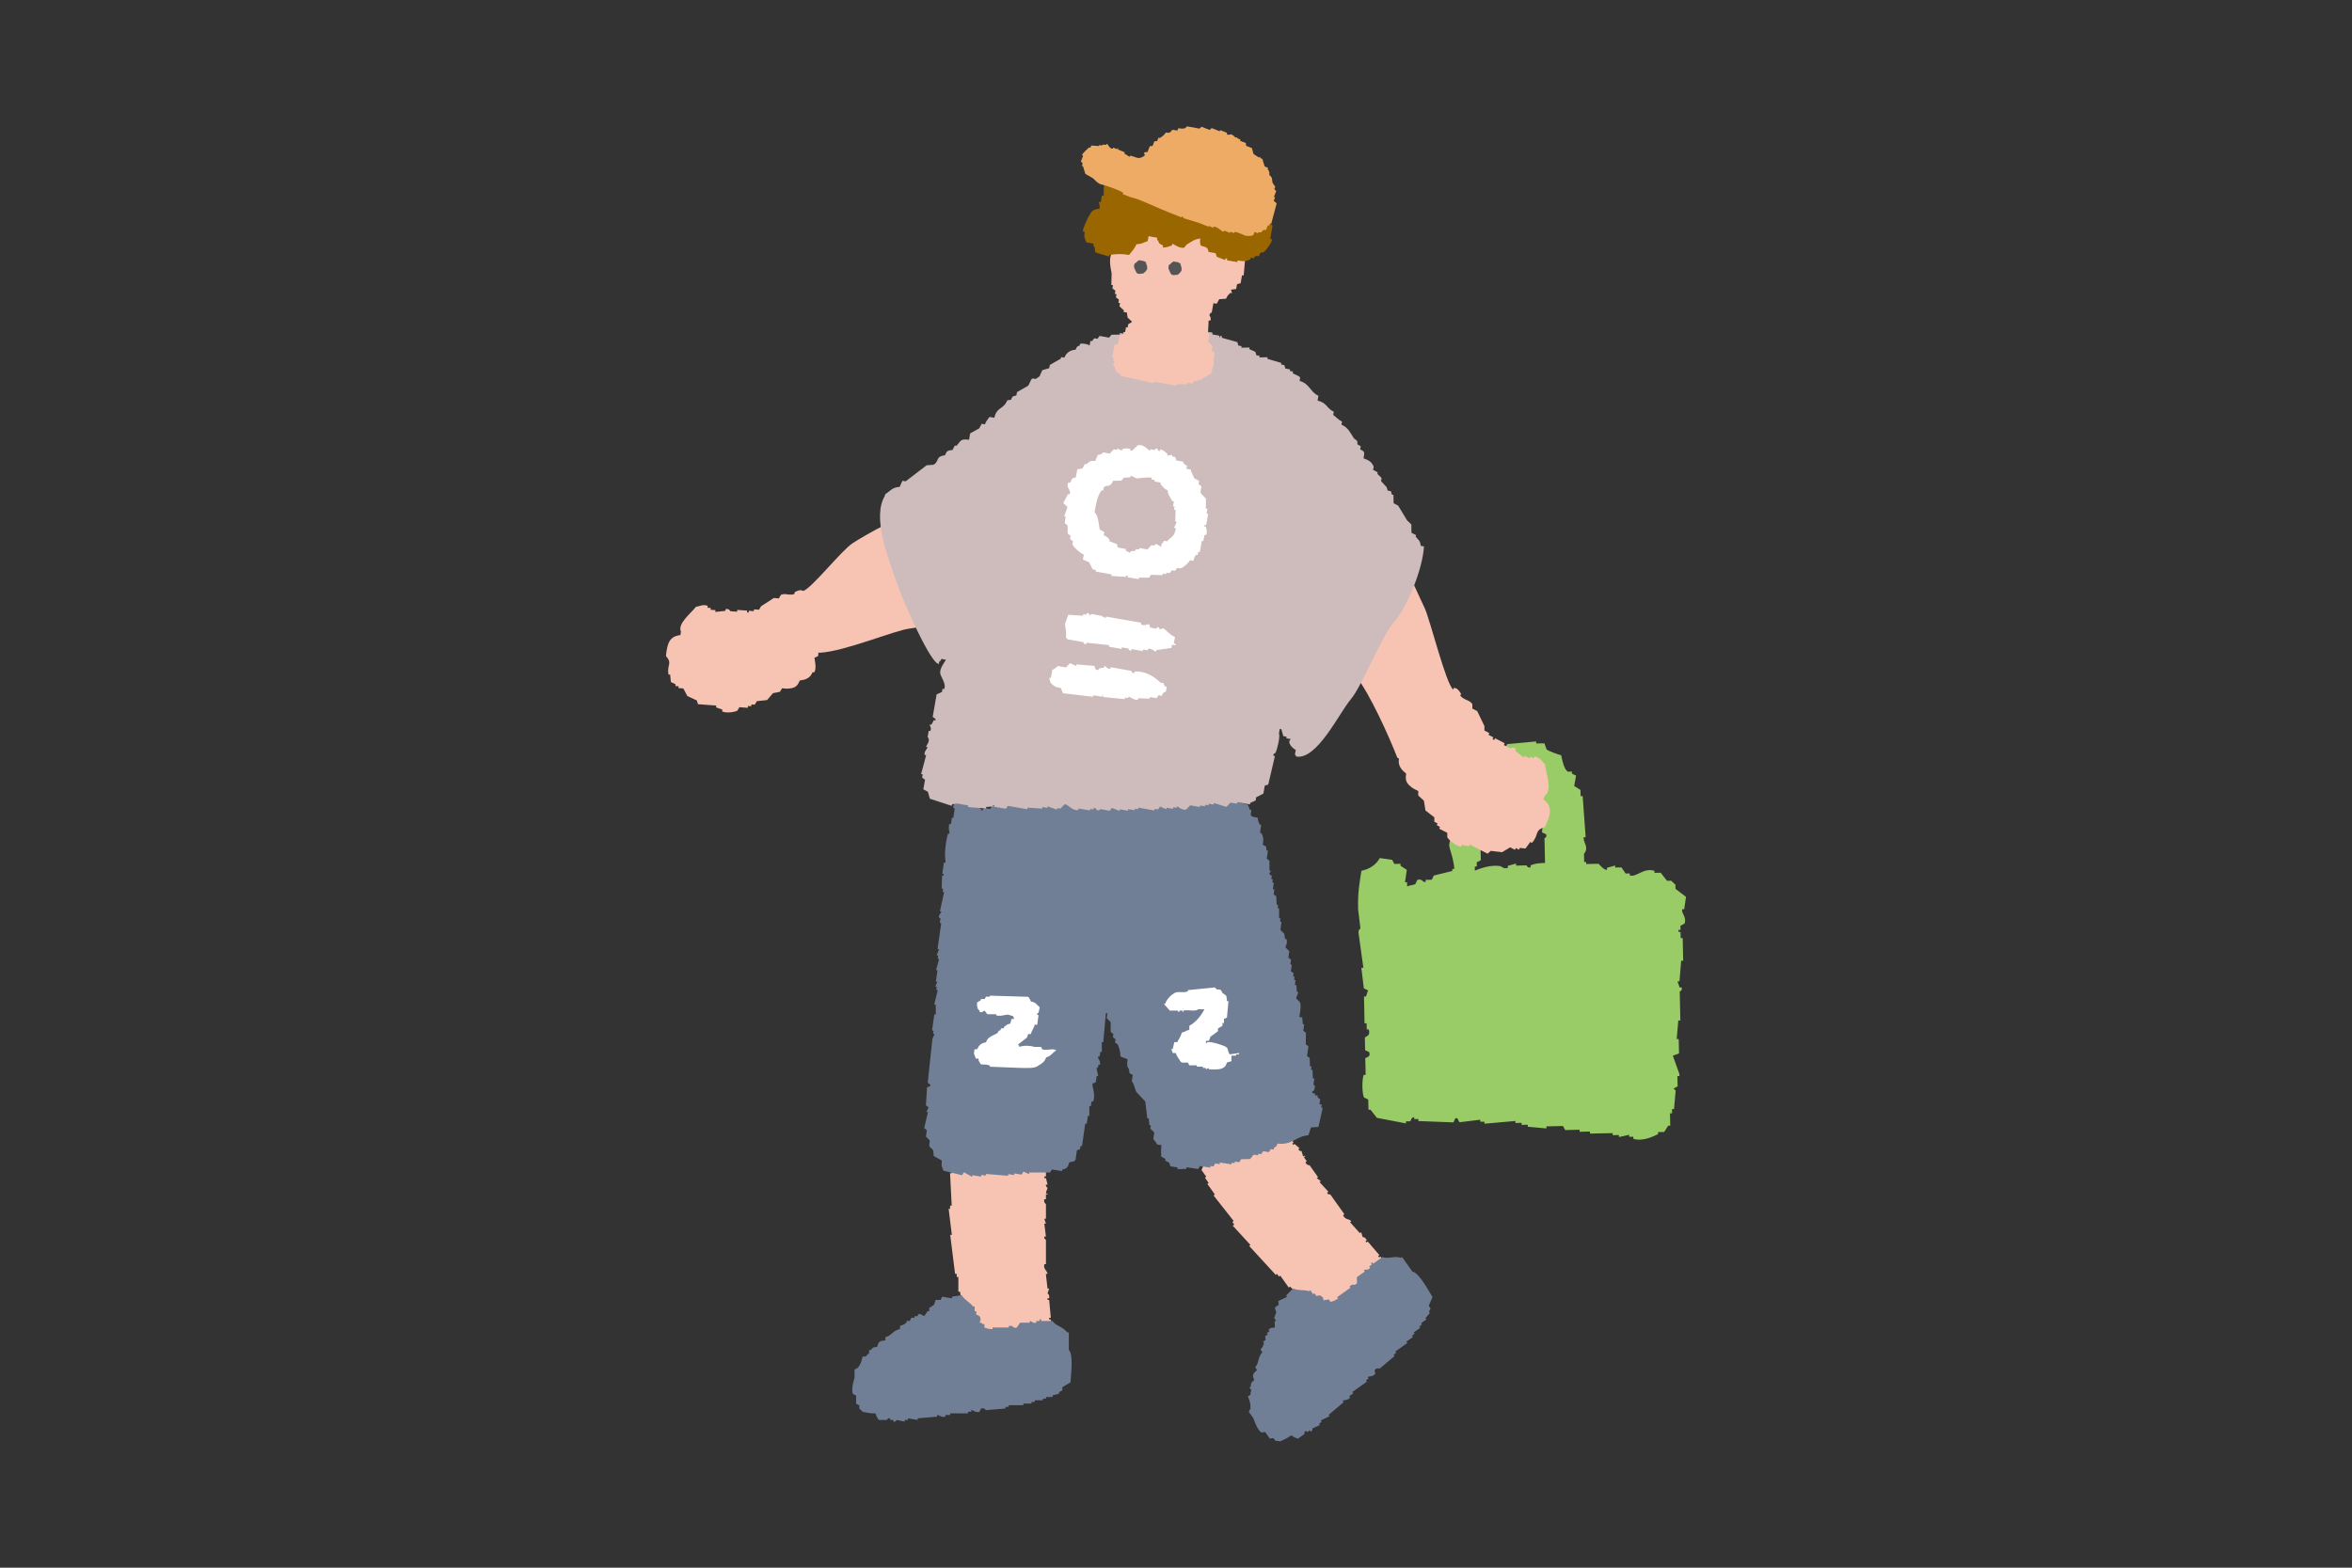 <?xml version="1.0" encoding="UTF-8"?>
<svg id="_レイヤー_1" xmlns="http://www.w3.org/2000/svg" width="300" height="200" version="1.1" viewBox="0 0 300 200">
  <rect x="0" y="0" width="300" height="200" fill="#333333" stroke="none"/>
  <!-- Generator: Adobe Illustrator 29.1.0, SVG Export Plug-In . SVG Version: 2.1.0 Build 142)  -->
  <defs>
    <style>
      .st0 {
        fill: #cebbbb;
      }

      .st0, .st1, .st2, .st3, .st4, .st5, .st6, .st7 {
        fill-rule: evenodd;
      }

      .st1 {
        fill: #f7c4b3;
      }

      .st2 {
        fill: #fff;
      }

      .st3 {
        fill: #9c6;
      }

      .st4 {
        fill: #717f96;
      }

      .st5 {
        fill: #960;
      }

      .st6 {
        fill: #555;
      }

      .st7 {
        fill: #eeab65;
      }
    </style>
  </defs>
  <path class="st3" d="M173.21,115.86c.11.87.21,1.75.32,2.62,0,0-.26.02-.25.53.21,1.49.42,2.97.62,4.46-.09,0-.18,0-.26,0,.11.87.21,1.75.32,2.62.18.08.35.17.53.25-.08.26-.16.53-.25.79-.09,0-.18,0-.26,0,.02,1.14.05,2.28.07,3.42.09,0,.18,0,.26,0,0,.26.01.53.02.79.09,0,.18,0,.26,0,.25.93-.4.79-.5,1.06.01.53.02,1.05.03,1.58.18.08.35.17.53.25.21.72-.44.61-.51.8.02.7.03,1.4.05,2.1-.09,0-.18,0-.26,0-.24.78-.19,2.46.06,2.89.18.08.36.17.53.25,0,.44.02.88.03,1.31.09,0,.18,0,.26,0,.27.34.54.69.81,1.03,1.23.24,2.47.47,3.71.71,0-.09,0-.18,0-.26.18,0,.35,0,.53-.01.15-.08.07-.46.52-.54,0,.09,0,.18,0,.26.18,0,.35,0,.53-.01,0,.09,0,.18,0,.26,1.49.06,2.99.11,4.48.17.08-.18.17-.35.25-.53.39-.11.37.46.54.51.88-.11,1.75-.21,2.63-.32,0,.09,0,.18,0,.26.18,0,.35,0,.53-.01,0,.09,0,.18,0,.26,1.32-.12,2.63-.23,3.95-.35,0,.09,0,.18,0,.26.26,0,.53-.01.79-.02,0,.09,0,.18,0,.26.26,0,.53-.01.79-.02,0,.09,0,.18,0,.26l2.38.21c0-.09,0-.18,0-.26.7-.02,1.41-.03,2.11-.05.09.17.18.35.28.52.61-.01,1.23-.03,1.84-.04,0,.09,0,.18,0,.26.44,0,.88-.02,1.32-.03,0,.09,0,.18,0,.26.97-.02,1.93-.04,2.9-.06,0,.09,0,.18,0,.26.26,0,.53-.01.79-.02,0,.09,0,.18,0,.26.44-.1.87-.19,1.31-.29,0,.09,0,.18,0,.26.18,0,.35,0,.53-.01,0,.09,0,.18,0,.26,1.14.37,2.53-.27,3.15-.59,0-.09,0-.18,0-.26.26,0,.53-.01.79-.02.17-.27.34-.53.51-.8.09,0,.18,0,.26,0-.01-.53-.02-1.05-.03-1.58.09,0,.18,0,.26,0,0-.18,0-.35-.01-.53.09,0,.18,0,.26,0,.07-.79.14-1.58.21-2.37l-.27-.26c.17-.09.35-.18.52-.27,0-.44-.02-.88-.03-1.31.09,0,.18,0,.26,0,0-.09,0-.18,0-.26-.28-.78-.56-1.57-.84-2.35.26-.09.52-.19.79-.28-.01-.61-.03-1.23-.04-1.84-.09,0-.18,0-.26,0,.07-.79.14-1.58.21-2.37.09,0,.18,0,.26,0-.03-1.23-.05-2.45-.08-3.68.01-.06.35-.09.25-.53-.09,0-.18,0-.26,0-.09-.26-.19-.52-.28-.78.09,0,.18,0,.26,0,.07-.88.14-1.76.21-2.63.09,0,.18,0,.26,0-.02-.96-.04-1.93-.06-2.89-.09,0-.18,0-.26,0,0-.26-.01-.53-.02-.79-.09,0-.18,0-.26,0,0-.09,0-.18,0-.26.09,0,.18,0,.26,0,0-.18,0-.35-.01-.53.17-.09.35-.18.52-.27.32-.81-.42-1.27-.3-1.83.09,0,.18,0,.26,0,.08-.53.15-1.06.23-1.58-.45-.34-.89-.68-1.34-1.02,0-.18,0-.35-.01-.53l-.54-.51c-.18,0-.35,0-.53.01-.27-.34-.54-.69-.81-1.03-.26,0-.53.01-.79.02,0-.09,0-.18,0-.26-1.42-.44-2.26.85-3.15.59,0-.09,0-.18,0-.26-.18,0-.35,0-.53.01-.18-.26-.36-.52-.54-.78-.26,0-.53.01-.79.02,0-.09,0-.18,0-.26-.35.1-.7.19-1.05.29,0,.09,0,.18,0,.26-.38.07-1.04-.75-1.07-.77-.53.01-1.05.02-1.58.03,0-.09,0-.18,0-.26-.09,0-.18,0-.26,0,0-.35-.02-.7-.02-1.05.68-.8-.09-1.37-.05-2.1.09,0,.18,0,.26,0-.13-1.75-.25-3.5-.38-5.25-.09,0-.18,0-.26,0,0-.26-.01-.53-.02-.79-.27-.17-.53-.34-.8-.51.08-.44.16-.88.24-1.32-.18-.08-.36-.17-.53-.25,0-.09,0-.18,0-.26-.18,0-.35,0-.53.01-.5-.37-.68-1.37-.84-2.09-.31-.07-1.7-.57-1.86-.75-.09-.26-.19-.52-.28-.78-.35,0-.7.02-1.05.02,0-.09,0-.18,0-.26-1.23.11-2.46.23-3.68.34-.31.56-.55.9-1.29,1.08-.26,0-.53.01-.79.02-.08.26-.16.53-.25.79-.43.27-.87.54-1.3.82-.44.46-.53,1.17-1.02,1.6,0,.26.01.53.02.79-.72.21-.59.09-.77.81-.09,0-.18,0-.26,0-.07.62-.15,1.23-.22,1.85-.26.18-.52.36-.78.54,0,.18,0,.35.01.53-.09,0-.18,0-.26,0,0,.35.02.7.02,1.05-.09,0-.18,0-.26,0-.08.53-.15,1.06-.23,1.58.09,0,.18,0,.26,0,.09.6-.48,1-.22,1.85.22.74.51,1.62.58,2.62-.09,0-.18,0-.26,0,0,.09,0,.18,0,.26-.79.19-1.57.38-2.36.58-.08.18-.17.35-.25.53-.26,0-.53.01-.79.02,0,.09,0,.18,0,.26-.09,0-.18,0-.26,0,0,0-.3-.46-.8-.25-.08.18-.17.35-.25.53-.2.11-.81.18-1.05.29,0-.18,0-.35-.01-.53-.09,0-.18,0-.26,0,.08-.53.15-1.06.23-1.58-.27-.17-.53-.34-.8-.51,0-.09,0-.18,0-.26-.26,0-.53.01-.79.02-.09-.17-.18-.35-.27-.52-.53-.08-1.06-.15-1.59-.23-.45.84-1.27,1.39-2.34,1.63-.24,1.49-.48,2.84-.42,4.74ZM197,106.93c.02,1.05.05,2.1.07,3.16-.85.03-1.23.07-1.84.3,0,.09,0,.18,0,.26-.45.12-.46-.24-.53-.25-.44,0-.88.02-1.32.03,0-.09,0-.18,0-.26-.35.1-.7.19-1.05.29,0,.09,0,.18,0,.26-.61.18-.7-.19-1.06-.24-1.18-.15-2.35.27-3.15.59,0-.18,0-.35-.01-.53.09,0,.18,0,.26,0,0-.18,0-.35-.01-.53.17-.09.35-.18.52-.27,0-.44-.02-.88-.03-1.31.17-.09.35-.18.52-.27,0-.18,0-.35-.01-.53.09,0,.18,0,.26,0,0-.26-.01-.53-.02-.79.17-.09.35-.18.52-.27.19-.49-.17-.82-.29-1.05.09,0,.18,0,.26,0,.29-.31,0-.1.52-.27,0-.44-.02-.88-.03-1.31.18,0,.35,0,.53-.01.21-.93.64-1,.74-2.12.18,0,.35,0,.53-.01,0-.18,0-.35-.01-.53.7-.45.65-1.06,1.55-1.35,0-.09,0-.18,0-.26.35,0,.7-.02,1.05-.02.28.34.55.38.81.77.09,0,.18,0,.26,0,.1.19-.4.54-.24,1.06.09,0,.18,0,.26,0,0,.35.02.7.02,1.05.09,0,.18,0,.26,0l.03,1.31c.18.08.36.17.53.25-.07.7-.14,1.41-.22,2.11.18.08.35.17.53.25.15.44-.24.47-.25.53Z"/>
  <path class="st1" d="M185.34,87.99c.03-.08.07-.16.1-.23.48-.03.81.58.92.76-.03.08-.07.16-.1.23.47.59,1.21.53,1.54,1.08,0,.19,0,.38,0,.57.21.11.41.21.62.32.31.64.61,1.27.92,1.91,0,.19,0,.38,0,.57.21.11.41.21.62.32-.03.08-.07.16-.1.23.21.11.41.21.62.32-.03.08-.07.16-.1.23l.21.11c.03-.08.07-.16.1-.23.41.21.82.42,1.23.64-.03.08-.07.16-.1.23.27.14.55.28.82.42,0,0,.34-.25.72.09-.03.08-.07.16-.1.23.38.29.75.58,1.13.87.03-.08.07-.16.1-.23.21.11.41.21.62.32.03-.08.07-.16.1-.23.14.07.27.14.41.21.03-.08.07-.16.1-.23.68.08.97.68,1.34.98.07.93,1.01,3.36,0,4.01-.07.16-.14.31-.21.47,1.14.9,1.05,1.8.2,3.55-1.38.42-.71.97-1.65,2.02l-.21-.11c-.21.28-.41.55-.62.83-.24-.03-.48-.06-.72-.08-.03.08-.07.16-.1.23-.14-.07-.27-.14-.41-.21-.03.08-.07.16-.1.23-.21-.11-.41-.21-.62-.32-.34.21-.69.41-1.03.62-.48-.06-.96-.11-1.44-.17-.14.12-.27.24-.41.36-.75-.39-1.51-.78-2.26-1.17-.03.08-.07.16-.1.23-.31-.06-.62-.13-.93-.19-.03.08-.07.16-.1.23-.65-.07-1.53-.83-1.75-1.19,0-.19,0-.38,0-.57-.34-.18-.69-.35-1.03-.53.03-.08.07-.16.1-.23-.14-.07-.27-.14-.41-.21.03-.08.07-.16.1-.23-.14-.07-.27-.14-.41-.21,0-.19,0-.38,0-.57-.38-.29-.75-.58-1.13-.87-.07-.42-.14-.84-.2-1.25-.24-.22-.48-.44-.72-.66,0-.19,0-.38,0-.57-.21-.11-.41-.21-.62-.32-.82-.57-1.1-.93-.92-1.91-.64-.5-1.08-1.05-.92-1.91-.07-.04-.14-.07-.21-.11-1.08-2.79-3.5-8.12-5.2-10.3-1.69-2.18-4.36-7.75-5.08-9.2s1.94-7.02,3.87-8.47c1.94-1.45,5.08-3.87,5.33-1.94s3.87,9.2,4.6,10.89,2.68,9.58,3.61,10.34Z"/>
  <path class="st1" d="M102.42,75.62c.01-.08.02-.15.03-.23-.37-.25-.91.07-1.09.16-.01.08-.02.15-.03.23-.65.24-1.2-.16-1.72.11-.09.15-.18.3-.27.45-.21-.02-.42-.03-.63-.05-.54.35-1.09.7-1.63,1.05-.09.15-.18.3-.27.45-.21-.02-.42-.03-.63-.05-.01.08-.02.15-.03.23-.21-.02-.42-.03-.63-.05-.01.08-.02.15-.03.23-.07,0-.14-.01-.21-.02.01-.08.02-.15.03-.23-.42-.03-.85-.06-1.27-.09-.01.08-.02.15-.03.23-.28-.02-.56-.04-.85-.06,0,0-.15-.36-.6-.28-.01.08-.02.15-.03.23-.43.05-.87.09-1.3.14.01-.08.02-.15.03-.23-.21-.02-.42-.03-.63-.05.01-.08.02-.15.03-.23-.14-.01-.28-.02-.42-.03.01-.08.02-.15.03-.23-.57-.26-1.08.07-1.51.12-.5.7-2.39,2.14-1.91,3.14-.02.15-.04.31-.06.46-1.32.16-1.68.9-1.85,2.67.87.99.09,1.1.33,2.36.07,0,.14.01.21.02.03.31.06.63.09.94.2.09.4.18.6.28-.01.08-.02.15-.03.23.14.01.28.02.42.03-.01.08-.02.15-.03.23.21.02.42.03.63.05.17.32.34.65.51.97.4.18.8.37,1.21.56.05.16.1.32.15.48.77.06,1.55.11,2.33.17-.01.08-.02.15-.03.23.27.1.54.2.81.29-.01.08-.02.15-.03.23.54.26,1.59.08,1.93-.09.09-.15.18-.3.27-.45.35.03.7.05,1.06.08.01-.08.02-.15.03-.23.14.01.28.02.42.03.01-.08.02-.15.03-.23.14.01.28.02.42.03.09-.15.18-.3.27-.45.43-.05.87-.09,1.3-.14.25-.29.51-.59.76-.88.29-.06.58-.11.88-.17.09-.15.18-.3.27-.45.21.02.42.03.63.05.91-.05,1.3-.2,1.63-1.05.74-.08,1.34-.3,1.63-1.05.07,0,.14.01.21.02.36-.52.04-1.62.04-1.87.15-.07.3-.13.45-.2.02-.15.04-.31.06-.46.07,0,.14.01.21.02,3.17-.18,9.47-2.84,11.4-3.08,1.94-.24,5.33-.97,5.33-2.66s-3.15-11.86-4.36-12.1c-1.21-.24-6.78,2.91-8.23,3.87s-5.18,5.71-6.3,6.1"/>
  <g>
    <path class="st1" d="M157.41,156.25c-.06.04-.11.08-.17.12.75.82,1.51,1.64,2.26,2.46-.06.04-.11.08-.17.12,1.13,1.23,2.26,2.46,3.39,3.69.06-.04.11-.08.17-.12.08.11.16.23.24.34.06-.04.11-.08.17-.12.36.51.72,1.01,1.08,1.52.06-.04.11-.08.17-.12.3.3.59.6.89.89.15-.02.31-.05.46-.07.71.41.75,1.29,1.54,1.45.33.06.05.07.46-.07.2.28.4.56.6.84.75-.02.19.1.7.27.44.03.88.05,1.32.08.04.06.08.11.12.17.11-.08.23-.16.34-.24.04.06.08.11.12.17.07-.14.15-.27.22-.41.23.09.47.18.7.27.11-.08.23-.16.34-.24.04.06.08.11.12.17.83-.23,1.09-1.32,1.28-1.42.04.06.08.11.12.17.21-.06.42-.13.63-.19.04.06.08.11.12.17.6-.17,1.19-.92,1.4-1.25-.04-.06-.08-.11-.12-.17.39-.28.79-.56,1.18-.84-.05-.31-.09-.61-.14-.92.22-.84.65-.37-.04-1.49.06-.04.11-.08.17-.12-.08-.36-.38-.2-.41-.22-.2-.28-.4-.56-.6-.84-.06.04-.11.08-.17.12-.04-.06-.08-.11-.12-.17.06-.04.11-.08.17-.12-.5-.58-.99-1.16-1.49-1.74-.06.04-.11.08-.17.12-.04-.06-.08-.11-.12-.17.06-.04.11-.08.17-.12-.25-.47-.53-.39-.53-.39-.06-.21-.13-.42-.19-.63-.06.04-.11.08-.17.12-.42-.47-.83-.93-1.25-1.4.06-.04.11-.08.17-.12-.29-.34-.79-.15-1.06-.77.06-.04.11-.08.17-.12-.6-.84-1.2-1.69-1.8-2.53-.05-.04-.25.1-.41-.22.06-.04.11-.08.17-.12-.38-.41-.75-.82-1.13-1.23.06-.04.11-.08.17-.12-.18-.13-.35-.26-.53-.39.06-.04.11-.08.17-.12-.36-.51-.72-1.01-1.08-1.52,0,0-.36.04-.53-.39.06-.04.11-.08.17-.12-.12-.17-.24-.34-.36-.51.06-.04.11-.08.17-.12-.13-.26-.09.17-.29-.05-.06-.21-.13-.42-.19-.63,0,0-.27.06-.41-.22.06-.04.11-.08.17-.12-.22-.19-.43-.37-.65-.56-.06.04-.11.08-.17.12-.04-.06-.08-.11-.12-.17.06-.04.11-.08.17-.12-.2-.28-.4-.56-.6-.84.06-.04.11-.08.17-.12-.22-.19-.43-.37-.65-.56.07-.14.15-.27.22-.41-.2-.28-.4-.56-.6-.84.06-.04.11-.08.17-.12-.04-.06-.08-.11-.12-.17-.06.04-.11.08-.17.12-.04-.06-.08-.11-.12-.17.07-.14.15-.27.22-.41-.2-.28-.4-.56-.6-.84.07-.14.15-.27.22-.41,0-.42-.33-.81-.67-1.3-.82.07-1.24-.56-1.88-1.21-.74.27-1.48.54-2.22.81-.04-.06-.08-.11-.12-.17-1.47.79-2.94,1.58-4.41,2.37.04.06.08.11.12.17-.59.25-1.17.5-1.76.74.04.06.08.11.12.17-.5.89-.26,1.24-.22,2.19-.07.14-.15.27-.22.41.12.17.24.34.36.51-.07.14-.15.27-.22.41.2.28.4.56.6.84-.07.14-.15.27-.22.41.38.41.75.82,1.13,1.23-.09.23-.18.47-.27.7.2.28.4.56.6.84-.06.04-.11.08-.17.12.16.23.32.45.48.68-.06.04-.11.08-.17.12.32.45.64.9.96,1.35-.06.04-.11.08-.17.12.86,1.09,1.71,2.17,2.57,3.26-.06.04-.11.08-.17.12.08.11.16.23.24.34Z"/>
    <path class="st4" d="M178.86,160.35c-.06.04-.11.08-.17.12-.86-.29-1.57.18-2.36-.1-.39.28-.79.56-1.18.84-.04-.06-.08-.11-.12-.17-.06.04-.11.08-.17.12.04.06.08.11.12.17-.11.08-.23.16-.34.24.04.06.08.11.12.17-.31.4-.6.13-.8.31.04.06.08.11.12.17-.34.24-.68.48-1.01.72,0,.25.02.5.02.75-.22.34-.63.19-.63.19-.06.04-.11.08-.17.12-.06.04-.11.08-.17.12.04.06.08.11.12.17-.56.4-1.13.8-1.69,1.2.04.06.08.11.12.17-.46.3-.62.34-.96.43-.08-.11-.16-.23-.24-.34-.41.14-.13.13-.46.07-.06.04-.11.08-.17.12-.03-.28-.09-.5-.48-.68-.15.02-.31.05-.46.07l-.24-.34-.17.12c-.12-.17-.24-.34-.36-.51-.06.04-.11.08-.17.12-.69-.21-1.36-.04-2.02-.34-.3.3-.6.59-.89.89.04.06.08.11.12.17-.38.18-.76.37-1.13.55.02.15.05.31.07.46-.17.12-.34.24-.51.36.06.21.13.42.19.63-.09.23-.18.47-.27.7.08.11.16.23.24.34-.06.04-.11.08-.17.12,0,.25.01.5.02.75-.23.11-.52-.08-.8.31.04.06.08.11.12.17-.11.08-.23.16-.34.24.04.06.08.11.12.17-.11.08-.23.16-.34.24.02.15.05.31.07.46-.11.08-.23.16-.34.24.04.06.08.11.12.17-.11.38-.13.45-.44.82.08.11.16.23.24.34-.68.77-.34,1.23-.92,1.93.08.11.16.23.24.34-.57.5-.63.64-.36,1.28-.5.44-.38.35-.44.82-.06.04-.11.08-.17.12.08.11.16.23.24.34,0,.18-.15.26-.1.58-.11.08-.23.16-.34.24.25.57.38,1.03.33,1.54-.07.14-.15.27-.22.41l.6.84c.1.29.48,1.47,1.03,1.81.15-.02.31-.05.46-.07.2.28.4.56.6.84.15-.02.31-.05.46-.07.08.11.16.23.24.34.13.05.33-.02.58.1.5-.23.87-.36,1.47-.79.4.34.44.24.82.44.28-.2.56-.4.84-.6.04-.04-.12-.27.22-.41.04.06.08.11.12.17.11-.08.23-.16.34-.24.04.06.08.11.12.17.31-.13.2-.39.22-.41.32-.14.64-.29.96-.43-.04-.06-.08-.11-.12-.17.11-.08.23-.16.34-.24-.04-.06-.08-.11-.12-.17.38-.18.76-.37,1.13-.55-.04-.06-.08-.11-.12-.17.64-.54,1.27-1.07,1.91-1.61-.04-.06-.08-.11-.12-.17.18-.16.64-.02.96-.43-.04-.06-.08-.11-.12-.17.17-.12.34-.24.51-.36l-.12-.17c.62-.44,1.24-.88,1.86-1.32-.04-.06-.08-.11-.12-.17.11-.08.23-.16.34-.24-.04-.06-.08-.11-.12-.17.15-.16.69,0,.96-.43-.02-.15-.05-.31-.07-.46.24-.35.63-.19.63-.19.64-.54,1.27-1.07,1.91-1.61-.04-.06-.08-.11-.12-.17.11-.08.23-.16.34-.24-.04-.06-.08-.11-.12-.17.51-.36,1.01-.72,1.52-1.08-.04-.06-.08-.11-.12-.17.28-.2.56-.4.84-.6-.04-.06-.08-.11-.12-.17.11-.08.23-.16.34-.24-.04-.06-.08-.11-.12-.17.28-.2.56-.4.84-.6-.04-.06-.08-.11-.12-.17.11-.08.23-.16.34-.24-.04-.06-.08-.11-.12-.17.23-.16.45-.32.68-.48-.04-.06-.08-.11-.12-.17.19-.22.37-.43.56-.65-.04-.06-.08-.11-.12-.17.07-.14.15-.27.22-.41-.08-.11-.16-.23-.24-.34.16-.37.32-.74.48-1.11-.49-.77-1.68-3.08-2.57-3.26-.44-.62-.88-1.24-1.32-1.86Z"/>
    <path class="st1" d="M121.21,154.22h-.21c.14,1.11.28,2.21.41,3.32h-.21c.21,1.66.41,3.32.62,4.97h.21v.41h.21v1.87h.21c.07.41.14.83.21,1.24.14.07.28.14.41.21.34.75-.14,1.48.41,2.07.24.24,0,.08.41.21v1.04c.62.41.09.19.41.62.35.28.69.55,1.04.83v.21h.41v.21c.14-.07.28-.14.41-.21.14.21.28.41.41.62h.41v.21c.81.29,1.65-.45,1.87-.41v.21c.21.07.41.14.62.21v.21c.59.21,1.51-.06,1.87-.21v-.21h1.45c.14-.28.28-.55.41-.83.66-.56.74.07.83-1.24h.21c.14-.34-.2-.38-.21-.41v-1.04h-.21v-.21h.21c-.07-.76-.14-1.52-.21-2.28h-.21v-.21h.21c.07-.53-.21-.62-.21-.62.07-.21.14-.41.21-.62h-.21c-.07-.62-.14-1.24-.21-1.87h.21c-.04-.45-.56-.58-.41-1.24h.21v-3.11c-.01-.06-.26-.06-.21-.41h.21c-.07-.55-.14-1.11-.21-1.66h.21c-.07-.21-.14-.41-.21-.62h.21v-1.87s-.32-.17-.21-.62h.21v-.62h.21c.04-.29-.17.08-.21-.21.07-.21.14-.41.21-.62,0,0-.25-.11-.21-.41h.21c-.07-.28-.14-.55-.21-.83h-.21v-.21h.21v-1.04h.21c-.07-.28-.14-.55-.21-.83.14-.07.28-.14.41-.21v-1.04h.21v-.21h-.21v-.21c.14-.07.28-.14.41-.21v-1.04c.14-.07.28-.14.41-.21.25-.34.2-.85.21-1.45-.71-.42-.68-1.17-.83-2.07-.76-.21-1.52-.41-2.28-.62v-.21c-1.66-.21-3.32-.41-4.97-.62v.21c-.62-.14-1.24-.28-1.87-.41v.21c-.93.44-.93.86-1.45,1.66-.14.07-.28.14-.41.21v.62c-.14.07-.28.14-.41.21v1.04c-.14.07-.28.14-.41.21.07.55.14,1.11.21,1.66-.21.14-.41.28-.62.41v1.04h-.21v.83h-.21v1.66h-.21c.07,1.38.14,2.76.21,4.14h-.21v.41Z"/>
    <path class="st4" d="M168.49,140.9c-.06,0-.12-.02-.19-.03.03-.21.06-.41.09-.62-.11-.09-.23-.18-.34-.26,0-.07.02-.14.03-.21-.12-.02-.25-.04-.37-.06,0-.07.02-.14.03-.21-.12-.02-.25-.04-.37-.06,0-.07.02-.14.03-.21.24-.03.35-.44.3-.79-.06,0-.12-.02-.18-.03.04-.27.08-.55.12-.82-.06,0-.12-.02-.19-.03-.01-.35-.03-.7-.04-1.06-.06,0-.12-.02-.19-.03.02-.14.04-.27.06-.41-.06,0-.12-.02-.19-.03-.01-.35-.03-.7-.04-1.06-.11-.09-.23-.18-.34-.26.06-.41.12-.82.18-1.23-.11-.09-.23-.18-.34-.26,0-.49.01-.98.02-1.47-.11-.09-.23-.18-.34-.26.04-.27.08-.55.12-.82-.06,0-.12-.02-.18-.03-.02-.28-.05-.57-.07-.85-.12-.02-.25-.04-.37-.06.1-.7.26-1.4.08-1.88l-.5-.5c.1-.26.2-.53.3-.79-.06,0-.12-.02-.19-.03-.02-.28-.05-.57-.07-.85-.06,0-.12-.02-.19-.03.03-.21.06-.41.09-.62-.06,0-.12-.02-.19-.03.02-.14.04-.27.06-.41-.06,0-.12-.02-.19-.03.02-.14.04-.27.06-.41-.11-.09-.23-.18-.34-.26.04-.27.08-.55.12-.82-.06,0-.12-.02-.19-.03l.09-.62c-.11-.09-.23-.18-.34-.26.04-.27.08-.55.12-.82l-.5-.5s.3-.6.15-1.03c-.06,0-.12-.02-.19-.03-.03-.22-.06-.43-.1-.65l-.5-.5c.05-.34.1-.69.15-1.03-.06,0-.12-.02-.19-.03.02-.14.04-.27.06-.41-.06,0-.12-.02-.18-.03,0-.42,0-.84-.01-1.26-.06,0-.12-.02-.18-.03.02-.14.04-.27.06-.41-.06,0-.12-.02-.19-.03-.01-.35-.03-.7-.04-1.06-.11-.09-.23-.18-.34-.26.03-.21.06-.41.09-.62-.06,0-.12-.02-.19-.03.04-.27.08-.55.12-.82-.06,0-.12-.02-.19-.03.02-.14.04-.27.06-.41-.06,0-.12-.02-.19-.03.02-.14.04-.27.06-.41-.11-.09-.23-.18-.34-.26.08-.13.16-.25.24-.38-.06,0-.12-.02-.19-.03,0-.42,0-.84-.01-1.26-.11-.09-.23-.18-.34-.26l.15-1.03c-.06,0-.12-.02-.18-.03-.06-.58.02-.47-.47-.7.1-.94.08-.9-.17-1.5-.06,0-.12-.02-.19-.03.05-.34.1-.69.15-1.03-.06,0-.12-.02-.19-.03-.16-.37-.21-.39-.25-.88-.39-.08-.76-.07-.9-.35.03-.21.06-.41.09-.62-.06,0-.12-.02-.18-.03-.09-.22-.19-.45-.28-.67-.79-.19-1.59-.39-2.38-.58-.08.13-.16.25-.24.38-.18-.1-.35-.2-.53-.29,0-.07.02-.14.03-.21-.28-.13-1.51.12-1.72.15-.48-.15-.97-.29-1.45-.44,0,.07-.02.14-.03.21-.68-.11-1.36-.21-2.04-.32,0,.07-.02.14-.03.21-.45.05-.47-.31-.71-.32,0,.07-.02.14-.03.21-.25-.04-.49-.08-.74-.12,0,.07-.02.14-.03.21-.06,0-.12-.02-.18-.03,0-.07.02-.14.03-.21-.25-.04-.49-.08-.74-.12,0,.07-.02.14-.03.21-.36-.13-.72-.25-1.08-.38,0,.07-.02.14-.03.21-.81-.06-1.62-.12-2.44-.17,0,.07-.02.14-.03.21-.4.02-1.46-.71-2.19-.55,0,.07-.02.14-.03.21-.12-.02-.25-.04-.37-.06,0,.07-.02.14-.03.21-.32.03-.3-.25-.34-.26-.63-.03-1.25-.06-1.88-.09-.08.13-.16.25-.24.38-.36-.13-.72-.25-1.08-.38,0,.07-.02.14-.03.21-.19-.03-.37-.06-.56-.09-.08.13-.16.25-.24.38-.11-.09-.23-.18-.34-.26-.32.02-.64.04-.96.06,0,.07-.02.14-.03.21-.31-.05-.62-.1-.93-.15-.08.13-.16.25-.24.38-.21.04-.29-.46-.71-.32-.15.19-.31.37-.46.56-.3-.12-.6-.23-.9-.35l-.03.21c-.19-.03-.37-.06-.56-.09,0,.07-.02.14-.03.21-.25-.04-.49-.08-.74-.12,0,.07-.02.14-.03.21-.19-.03-.37-.06-.56-.09,0,.07-.02.14-.03.21-.19-.03-.37-.06-.56-.09-.08.13-.16.25-.24.38-.44,0-.88,0-1.33,0,0,.07-.02.14-.03.21-.19-.03-.37-.06-.56-.09,0,.07-.02.14-.03.21-.19-.03-.37-.06-.56-.09,0,.07-.02.14-.03.21-.12-.02-.25-.04-.37-.06,0,.07-.02.14-.03.21-.31-.05-.62-.1-.93-.15-.08.13-.16.25-.24.38-.25-.04-.49-.08-.74-.12-.02,0-.24.28-.43.35l.03-.21c-1.16-.58-.2-.9-.51-1.76-.07-.19-.48-.27-.65-.73-.59.06-.43.26-.61.32-.25-.04-.49-.08-.74-.12,0,.07-.02.14-.03.21-.61.32-.42.56-.76,1.35,0,0-.3.03-.27.59.06,0,.12.02.18.03-.06.41-.12.82-.18,1.23-.06,0-.12-.02-.18-.03-.04.27-.08.55-.12.82-.06,0-.12-.02-.19-.03-.2.47.04,1.15.01,1.26-.06,0-.12-.02-.19-.03-.3.93-.51,2.87-.31,3.52,0,.07-.02.14-.03.21-.06,0-.12-.02-.19-.03-.07.48-.14.96-.2,1.44.06,0,.12.02.19.03,0,.07-.02.14-.03.21-.06,0-.12-.02-.19-.03-.02.56-.03,1.12-.05,1.67.06,0,.12.02.18.03-.02.14-.04.27-.06.41.06,0,.12.02.19.03-.18.81-.36,1.62-.54,2.44.06,0,.12.02.19.03-.04.28-.36.29-.3.79.06,0,.12.02.19.03-.03.21-.06.41-.09.62.06,0,.12.02.18.03-.16,1.1-.31,2.19-.47,3.29.06,0,.12.02.19.03-.1.26-.2.53-.3.79.06,0,.12.02.19.03-.02.14-.04.27-.06.41.06,0,.12.02.18.03-.13.47-.26.94-.39,1.41.06,0,.12.02.18.03l-.2,1.44c.06,0,.12.02.19.03-.09.2-.18.39-.27.59.06,0,.12.02.19.03-.02.14-.04.27-.06.41.06,0,.12.02.19.03-.15.61-.3,1.21-.45,1.82.06,0,.12.02.19.03,0,.42,0,.84.01,1.26-.06,0-.12-.02-.19-.03-.1.69-.19,1.37-.29,2.06.06,0,.12.02.19.03-.02.14-.04.27-.06.41.06,0,.12.02.19.03-.09.2-.18.39-.27.59-.2,1.86-.4,3.72-.6,5.58.03.15.41.16.31.47-.13.05-.27.1-.4.15-.05.76-.09,1.53-.14,2.29.11.09.23.18.34.26-.09.2-.18.39-.27.59.06,0,.12.02.19.03-.16.68-.32,1.35-.48,2.03.11.09.23.18.34.26-.04.27-.08.55-.12.82.17.17.33.33.5.5-.03.21-.06.41-.09.62.23.63.6.17.57,1.35.35.2.7.39,1.05.59-.08.89.02.71.2,1.29.79.19,1.59.39,2.38.58.08-.13.16-.25.24-.38.35.2.7.39,1.05.59,0-.07.02-.14.03-.21l1.11.17c0-.07.02-.14.03-.21.19.03.37.06.56.09,0-.07.02-.14.03-.21.94.08,1.87.15,2.81.23,0-.07.02-.14.03-.21.25.04.49.08.74.12,0-.07.02-.14.03-.21.31.05.62.1.93.15.08-.13.16-.25.24-.38.24.11.47.21.71.32,0-.07.02-.14.03-.21.88,0,1.77,0,2.65,0,.08-.13.16-.25.24-.38.43.07.86.14,1.3.2,0-.07.02-.14.03-.21.58-.08.69-.28.89-.91.19-.04.39-.08.58-.12l.21-.18c.06-.41.12-.82.18-1.23.13-.05.27-.1.4-.15.02-.14.04-.27.06-.41.06,0,.12.02.19.03.14-.96.27-1.92.41-2.88.06,0,.12.02.19.03.05-.34.1-.68.15-1.03.06,0,.12.02.19.03,0-.42,0-.84-.01-1.26.06,0,.12.02.19.03.03-.21.06-.41.09-.62.06,0,.12.02.19.03.41-.93-.19-1.97-.05-2.32.13-.05.27-.1.4-.15.04-.27.08-.55.12-.82.06,0,.12.02.19.03-.07-.36-.15-.72-.22-1.09.06,0,.12.02.19.03.02-.14.04-.27.06-.41.06,0,.12.02.19.03.16-.5-.3-.7-.22-1.09.06,0,.12.02.19.03.03-.21.06-.41.09-.62.06,0,.12.02.19.03,0-.42,0-.84-.01-1.26.06,0,.12.02.19.03.11-1.24.23-2.49.34-3.73.06,0,.12.02.19.03-.03.21-.06.41-.09.62.17.17.33.33.5.5,0,.42,0,.84.01,1.26.11.09.23.18.34.26-.02.14-.04.27-.06.41.11.09.23.18.34.26-.02.14-.04.27-.06.41.11.09.23.18.34.26.2.48.33.94.35,1.53.3.12.6.23.9.35-.08.68-.09.93.19,1.29.06.58-.02.47.47.7-.04.27-.08.55-.12.82.34.41.33.84.57,1.35.38.41.77.82,1.15,1.23.09.71.18,1.43.26,2.14.06,0,.12.02.19.03.02.28.05.57.07.85.06,0,.12.02.19.03-.02.14-.04.27-.06.41.17.17.33.33.5.5-.04.27-.08.55-.12.82.02.08.37.41.47.7.19.03.37.06.56.09-.08.69-.03.95-.02,1.47.18.1.35.2.53.29,0,.07-.02.14-.03.21.18.1.35.2.53.29.04.15.08.29.13.44.31.05.62.1.93.15,0,.07-.02.14-.03.21.38-.01.76-.02,1.14-.03,0-.07.02-.14.03-.21.49.08.99.16,1.48.23.08-.13.16-.25.24-.38.43.07.86.14,1.3.2,0-.07.02-.14.03-.21.12.02.25.04.37.06.08-.13.16-.25.24-.38.19.03.37.06.56.09,0-.07.02-.14.03-.21.49.08.99.16,1.48.23,0-.07.02-.14.03-.21.12.02.25.04.37.06,0-.07.02-.14.03-.21.19.03.37.06.56.09.08-.13.16-.25.24-.38.38-.01.76-.02,1.14-.03.15-.19.31-.37.46-.56.19.03.37.06.56.09,0-.07.02-.14.03-.21.12.02.25.04.37.06.08-.13.16-.25.24-.38.25.04.49.08.74.12.08-.13.16-.25.24-.38.12.02.25.04.37.06,0-.07.02-.14.03-.21.32-.24.26-.07.46-.56,1.89.24,2.36-.95,3.94-1.06.11-.33.22-.67.33-1,.32-.02.64-.04.95-.06.18-.81.36-1.62.54-2.44-.06,0-.12-.02-.19-.03.02-.14.04-.27.06-.41Z"/>
    <path class="st0" d="M119.73,84.63c.19-.39,0-.18.28-.37.01-.07.02-.14.04-.2.2.04.41.07.61.11-.22.36-.83,1.14-.73,1.76.06.4.82,1.36.49,1.98-.07-.01-.14-.02-.2-.04-.02.14-.05.27-.07.41-.23.1-.46.2-.68.3-.17.95-.34,1.91-.5,2.86.02.13.48.19.34.48-.07-.01-.14-.02-.2-.04-.1.19-.21.38-.31.58-.07-.01-.14-.02-.2-.04-.02.29.27.4.06.85-.07-.01-.14-.02-.2-.04-.05.27-.1.54-.14.82,0,0,.25.13.1.65-.1.19-.21.38-.31.58.07.01.14.02.2.04-.05.27-.42.45-.38.98.07.01.14.02.2.04-.21.8-.42,1.61-.64,2.41.07.01.14.02.2.04-.02.14-.05.27-.07.41.12.09.25.18.37.28-.07.41-.14.82-.22,1.22.19.1.38.21.58.31.09.3.18.59.26.89.93.3,1.86.61,2.79.91.01-.07.02-.14.04-.2.22-.03.43-.06.65-.1.48.08.95.17,1.43.25-.01.07-.02.14-.04.2.76.06,1.52.13,2.28.19.01-.07.02-.14.04-.2.28-.02.57-.04.85-.06.01-.07.02-.14.04-.2.29.04-.11.16.17.24.48.08.95.17,1.43.25.09-.12.18-.25.28-.37.82.14,1.63.29,2.45.43.01-.07.02-.14.04-.2.62.04,1.25.08,1.87.12.01-.07.02-.14.04-.2.2.04.41.07.61.11.01-.07.02-.14.04-.2.4.14.79.28,1.19.42.01-.07.02-.14.04-.2.14.02.27.05.41.07.17-.18.34-.36.52-.54.49-.07.84.81,1.77.73.01-.07.02-.14.04-.2.48.08.95.17,1.43.25.01-.07.02-.14.04-.2.14.02.27.05.41.07.01-.07.02-.14.04-.2.31-.03.37.28.37.28.45.12.44-.13.44-.13.41.07.82.14,1.22.22.09-.12.18-.25.28-.37.33.13.66.26.98.38l.04-.2c.34.06.68.12,1.02.18.01-.07.02-.14.04-.2.27.05.54.1.82.14l.04-.2c.14.02.27.05.41.07.01-.07.02-.14.04-.2.68.12,1.36.24,2.04.36.01-.07.02-.14.04-.2.14.02.27.05.41.07.09-.12.18-.25.28-.37.26.12.52.23.78.35l.04-.2c.27.05.54.1.82.14.01-.07.02-.14.04-.2.14.02.27.05.41.07.01-.07.02-.14.04-.2.22.07.67.56,1.19.42.17-.18.34-.36.52-.54.41.07.82.14,1.22.22.01-.07.02-.14.04-.2.2.04.41.07.61.11.01-.07.02-.14.04-.2.14.02.27.05.41.07.01-.07.02-.14.04-.2.2.04.41.07.61.11.01-.07.02-.14.04-.2.53.16,1.06.33,1.6.49.17-.18.34-.36.52-.54.27.05.54.1.82.14.01-.07.02-.14.04-.2.54.1,1.09.19,1.63.29.01-.07.02-.14.04-.2.23-.1.46-.2.68-.3.02-.14.05-.27.07-.41.31-.16.62-.31.92-.47.06-.34.12-.68.18-1.02.15-.04.3-.09.44-.13.28-1.21.57-2.43.85-3.64-.07-.01-.14-.02-.2-.04,0-.36.25-.31.28-.37.27-.61.61-2.17.43-2.45.04-.2.07-.41.11-.61.07.01.14.02.2.04.09.3.18.59.26.89.14.02.27.05.41.07-.01.07-.02.14-.04.2.2.04.41.07.61.11-.59.32.11,1.15.6,1.37-.04.2-.07.41-.11.61.2.21.04-.02.17.24,2.65.47,5.5-5.59,6.95-7.29,1.45-1.69,3.87-7.99,5.57-9.93,1.69-1.94,3.63-6.78,3.77-9.59-.14-.02-.27-.05-.41-.07-.06-.67-.29-.73-.64-1.16.01-.07.02-.14.04-.2-.19-.1-.38-.21-.58-.31,0-.35-.02-.7-.02-1.06-.18-.17-.36-.34-.54-.52-.38-.63-.76-1.26-1.14-1.88-.19-.1-.38-.21-.58-.31,0-.35-.02-.7-.02-1.06-.07-.01-.14-.02-.2-.04-.04-.15-.09-.3-.13-.44-.14-.02-.27-.05-.41-.07-.04-.15-.09-.3-.13-.44-.24-.25-.47-.5-.71-.76.02-.14.05-.27.07-.41-.18-.17-.36-.34-.54-.52.01-.07.02-.14.04-.2-.19-.1-.38-.21-.58-.31.02-.14.05-.27.07-.41-.26-.61-.56-.79-1.29-1.07.12-.78.19-.84-.43-1.13.02-.14.05-.27.07-.41-.78-.4-.23-.19-.5-.72-.12-.09-.25-.18-.37-.28-.45-.68-.7-1.36-1.59-1.75.02-.14.05-.27.07-.41-.54-.24-.68-.52-1.12-.83.02-.14.05-.27.07-.41-.94-.44-.85-1.14-2.07-1.42.04-.2.07-.41.11-.61-1.1-.52-1.08-1.53-2.4-1.9.02-.14.05-.27.07-.41-.1-.26-.71-.39-.95-.59.01-.07.02-.14.04-.2-.14-.02-.27-.05-.41-.07.01-.07.02-.14.04-.2-.2-.04-.41-.07-.61-.11-.04-.15-.09-.3-.13-.44-.14-.02-.27-.05-.41-.07.01-.07.02-.14.04-.2-.6-.18-1.2-.35-1.8-.53.01-.07.02-.14.04-.2-.35,0-.7.02-1.06.02.01-.07.02-.14.04-.2-.14-.02-.27-.05-.41-.07-.04-.15-.09-.3-.13-.44-.26-.12-.52-.23-.78-.35.01-.07.02-.14.04-.2-.35,0-.7.02-1.06.02.01-.07.02-.14.04-.2-.14-.02-.27-.05-.41-.07-.04-.15-.09-.3-.13-.44-.67-.19-1.34-.38-2-.56.01-.07.02-.14.04-.2-.07-.01-.14-.02-.2-.04-.01.07-.02.14-.04.2-.27-.11.09-.11-.17-.24-.27-.05-.54-.1-.82-.14.01-.07.02-.14.04-.2-.44-.22-1.17.02-1.26-.01.01-.07.02-.14.04-.2-.34-.06-.68-.12-1.02-.18-.01.07-.02.14-.04.2-.24-.03-.65-.53-1.19-.42-.09.12-.18.25-.28.37-.29-.1-1.25-.49-1.84-.32-.17.18-.34.36-.52.54-.53-.16-1.06-.33-1.6-.49-.09.12-.18.25-.28.37-.34-.06-.68-.12-1.02-.18-.01.07-.02.14-.04.2-.14-.02-.27-.05-.41-.07-.17.18-.34.36-.52.54-.33.06-.76-.56-1.39-.46-.01.07-.02.14-.04.2-.14-.02-.27-.05-.41-.07-.01.07-.02.14-.04.2-.35,0-.7.02-1.06.02-.09.12-.18.25-.28.37-.41-.07-.82-.14-1.22-.22-.09.12-.18.25-.28.37-.14-.02-.27-.05-.41-.07-.09.12-.18.25-.28.37-.07-.01-.14-.02-.2-.04-.04.2-.07.41-.11.61-.08-.17-.92-.35-1.22-.22-.01.07-.02.14-.04.2-.38.17-.31.07-.52.54-.68.04-1.17.37-1.44,1.01-.14-.02-.27-.05-.41-.07-.01.07-.02.14-.04.2-.47.27-.94.54-1.4.8-.02.14-.05.27-.07.41-.3.09-.59.18-.89.26-.12.26-.23.52-.35.78l-.48.34c-.14-.02-.27-.05-.41-.07-.3.17-.35.71-.59.95-.47.27-.94.54-1.4.8-.02.14-.05.27-.07.41-.15.04-.3.09-.44.13-.45.44.15.4-.72.5-.55,1.26-1.32.78-1.66,2.23-.2-.04-.41-.07-.61-.11-.24.35-.41.48-.59.95-.14-.02-.27-.05-.41-.07-.1.19-.21.38-.31.58-.39.21-.78.42-1.16.64-.05.27-.1.54-.14.82-1.14-.17-1.04.17-1.61.77-.07-.01-.14-.02-.2-.04-.1.19-.21.38-.31.58-.62.04-.72.1-.96.67-1.24.12-.7.84-1.48,1.21-.28.02-.57.04-.85.06-.89.68-1.78,1.37-2.68,2.05-.14-.02-.27-.05-.41-.07-.12.26-.23.52-.35.78-.96.05-1.19.52-1.85.94-.01.07-.02.14-.04.2-1.61,2.7.32,7.54,1.29,10.45.97,2.91,4.74,11.45,5.67,10.98Z"/>
    <path class="st1" d="M152.66,24.79c-.01.07-.02.14-.04.2-.35-.06-.7-.12-1.05-.18-.01.07-.02.14-.04.2-.28-.05-.56-.1-.84-.15-.01.07-.02.14-.04.2-.14-.02-.28-.05-.42-.07-.09.12-.19.25-.28.37-.21-.04-.42-.07-.63-.11-.01.07-.02.14-.04.2-.36,0-.72.01-1.08.02-.09.12-.19.25-.28.37-.14-.02-.28-.05-.42-.07l-.77.71c-.14-.02-.28-.05-.42-.07-.11.19-.21.38-.32.58-.07-.01-.14-.02-.21-.04-.01.07-.02.14-.04.2-.14-.02-.28-.05-.42-.07-.11.19-.21.38-.32.58-.22.03-.44.06-.66.09-.25.6-.48.64-.67,1.35-.14-.02-.28-.05-.42-.07-.14.36-.28.37-.28.37-.11.61-.22,1.22-.32,1.84-.15.04-.3.09-.46.13-.05.27-.1.54-.14.82-.07-.01-.14-.02-.21-.04-.49.95-.14,2.14-.05,2.73-.01.49-.03.98-.04,1.47.07.01.14.02.21.04-.02.14-.05.27-.07.41.13.09.26.19.38.28-.02.14-.05.27-.07.41.07.01.14.02.21.04-.02.14-.05.27-.07.41.13.09.26.19.38.28-.02.14-.05.27-.07.41.07.01.14.02.21.04-.02.14-.05.27-.07.41.19.17.37.35.56.52-.01.07-.02.14-.04.2.14.02.28.05.42.07.03.22.07.43.1.65.19.17.37.35.56.52-.17.2-.42.25-.49.33-.02.14-.05.27-.07.41-.07-.01-.14-.02-.21-.04-.05.27-.1.54-.14.82l-.7.3c-.06.34-.12.68-.18,1.02-.15.04-.3.09-.46.13-.1.54-.19,1.09-.29,1.63.07.01.14.02.21.04-.02.14-.05.27-.07.41.07.01.14.02.21.04-.09.12-.19.25-.28.37.46.41.21.62.48.93.3.34.33-.03.56.52,1.39.31,2.77.63,4.16.94.01-.07.02-.14.04-.2.98.17,1.96.34,2.93.52.01-.07.02-.14.04-.2.43,0,.86.01,1.29.02.01-.07.02-.14.04-.2.21.04.42.07.63.11.09-.12.19-.25.28-.37.14.02.28.05.42.07.01-.07.02-.14.04-.2.14.02.28.05.42.07.01-.07.02-.14.04-.2.4-.21.79-.42,1.19-.63.2-1.02.43-1.04.32-1.84.05-.27.1-.54.14-.82-.13-.09-.26-.19-.38-.28.04-.2.07-.41.11-.61-.19-.17-.37-.35-.56-.52.06-.34.12-.68.18-1.02-.07-.01-.14-.02-.21-.04.03-.56.05-1.11.08-1.67.07.01.14.02.21.04.16-.4-.1-.65-.1-.65.02-.43.28-.37.28-.37.07-.41.14-.82.22-1.22.14.02.28.05.42.07.11-.19.21-.38.32-.58.29-.02.58-.04.87-.06.2-.44.27-.48.56-.74.07.01.14.02.21.04-.05-.15-.09-.3-.14-.45.22-.03.44-.06.66-.09.04-.2.07-.41.11-.61.15-.04.3-.09.46-.13.06-.34.12-.68.18-1.02.07.01.14.02.21.04.07-.83.15-1.66.22-2.49-.07-.01-.14-.02-.21-.04.09-.12.19-.25.28-.37-.07-.01-.14-.02-.21-.04.05-.27.1-.54.14-.82-.07-.01-.14-.02-.21-.04.04-.2.07-.41.11-.61-.07-.01-.14-.02-.21-.04.04-.2.07-.41.11-.61-.07-.01-.14-.02-.21-.04.04-.2.07-.41.11-.61-.07-.01-.14-.02-.21-.04,0-.35-.02-.7-.03-1.06-.07-.01-.14-.02-.21-.04-.03-.22-.07-.43-.1-.65-.14-.02-.28-.05-.42-.07-.1-.88-.04-.26-.52-.72-.05-.15-.09-.3-.14-.45-.28-.05-.56-.1-.84-.15-.05-.15-.09-.3-.14-.45-.21-.04-.42-.07-.63-.11.01-.07.02-.14.04-.2-.28-.05-.56-.1-.84-.15.01-.07.02-.14.04-.2-.4-.18-.66.09-.66.09-.13-.09-.26-.19-.38-.28-.01.07-.02.14-.04.2-.21-.04-.42-.07-.63-.11.01-.07.02-.14.04-.2-.07-.01-.14-.02-.21-.04Z"/>
    <path class="st2" d="M153.81,67.2c-.07-.01-.14-.02-.2-.04.01-.07.02-.14.04-.2.07.01.14.02.2.04.08-.48.17-.95.25-1.43-.07-.01-.14-.02-.2-.04.04-.2.07-.41.11-.61-.07-.01-.14-.02-.2-.04,0-.42,0-.84.01-1.26-.24-.25-.47-.5-.71-.76.05-.27.1-.54.14-.82-.12-.09-.25-.18-.37-.28.02-.14.05-.27.07-.41-.19-.1-.38-.21-.58-.31-.19-.21-.25-.68-.47-.92.01-.07.02-.14.04-.2-.2-.04-.41-.07-.61-.11.02-.14.05-.27.07-.41-.59-.26-.37-.39-.54-.52-.27-.05-.54-.1-.82-.14-.04-.15-.09-.3-.13-.44-.14-.02-.27-.05-.41-.07.01-.07.02-.14.04-.2-.22.03-.43.06-.65.1.01-.07.02-.14.04-.2-.25-.21-.53-.55-.95-.59-.01.07-.02.14-.04.2-.07-.01-.14-.02-.2-.04,0,0-.05-.3-.37-.28-.01.07-.02.14-.04.2-.2-.04-.41-.07-.61-.11-.01.07-.02.14-.04.2-.13,0-.79-.91-1.56-.7-.25.24-.5.47-.76.71-.07-.01-.14-.02-.2-.04.01-.07.02-.14.04-.2-.51-.12-.74-.08-1.06.02-.01.07-.02.14-.04.2-.19-.1-.38-.21-.58-.31-.01.07-.02.14-.04.2-.14-.02-.27-.05-.41-.07-.17.18-.34.36-.52.54-.27-.05-.54-.1-.82-.14-.21.06-.03.26-.68.3-.12.26-.23.52-.35.78-.78-.04-.69.08-1.13.43-.07-.01-.14-.02-.2-.04-.1.19-.21.38-.31.58-.22.03-.43.06-.65.1-.06.34-.12.68-.18,1.02-.15.04-.3.09-.44.13-.1.19-.21.38-.31.58-.07-.01-.14-.02-.2-.04-.39.65.4.92.16,1.5-.07-.01-.14-.02-.2-.04-.21.38-.42.77-.62,1.15.18.17.36.34.54.52-.14.4-.28.79-.42,1.19.07.01.14.02.2.04-.05.27-.1.54-.14.82.12.09.25.18.37.28,0,.35.02.7.02,1.06.12.09.25.18.37.28-.02.14-.05.27-.07.41.12.09.25.18.37.28-.02.14-.05.27-.07.41.18.38.99,1.11,1.45,1.31-.04.2-.07.41-.11.61.1.06.73.31.78.35.16.31.31.62.47.92.14.02.27.05.41.07-.01.07-.02.14-.04.2.68.12,1.36.24,2.04.36-.01.07-.02.14-.04.2.62.04,1.25.08,1.87.12.01-.07.02-.14.04-.2.07.01.14.02.2.04-.01.07-.02.14-.04.2.48.08.95.17,1.43.25.01-.07.02-.14.04-.2.42,0,.84,0,1.26.01.09-.12.18-.25.28-.37.49.02.98.03,1.46.05.01-.07.02-.14.04-.2.14.02.27.05.41.07.01-.07.02-.14.04-.2.14.02.27.05.41.07.09-.12.18-.25.28-.37.14.02.27.05.41.07.09-.12.18-.25.28-.37.14.02.27.05.41.07.48-.18.91-.63,1.24-1.04.14.02.27.05.41.07.14-.45.12-.53.35-.78.07.01.14.02.2.04.02-.14.05-.27.07-.41.07.01.14.02.2.04.08-.48.17-.95.25-1.43.07.01.14.02.2.04.05-.27.1-.54.14-.82.07.01.14.02.2.04.21-.46.04-.79-.02-1.06ZM150,67.37c-.24,1.2-.6,1.07-1.14,1.69-.14-.02-.27-.05-.41-.07-.19.39,0,.18-.28.37-.02.14-.05.27-.07.41-.03.03-.45-.41-.78-.35l-.04.2c-.14-.02-.27-.05-.41-.07-.17.18-.34.36-.52.54-.34-.06-.68-.12-1.02-.18-.01.07-.02.14-.04.2-.14-.02-.27-.05-.41-.07-.01.07-.02.14-.04.2-.22.03-.43.06-.65.1-.01.07-.02.14-.04.2-.19-.1-.38-.21-.58-.31.01-.07.02-.14.04-.2-.34-.06-.68-.12-1.02-.18-.04-.15-.09-.3-.13-.44-.33-.13-.66-.26-.98-.38.01-.07.02-.14.04-.2-.28-.29-.3-.34-.74-.55.02-.14.05-.27.07-.41-.19-.1-.38-.21-.58-.31-.15-.76-.15-1.72-.66-2.22.21-1.16.36-2.1.91-2.79.07.01.14.02.2.04l.07-.41c.47-.45.72.15,1.2-.84.35,0,.7-.02,1.06-.02.09-.12.18-.25.28-.37.28-.02.57-.04.85-.06.01-.07.02-.14.04-.2.26.12.52.23.78.35.21,0,1.61-.23,1.91-.08-.01.07-.02.14-.04.2.14.02.27.05.41.07-.01.07-.02.14-.04.2.27.05.54.1.82.14-.01.07-.02.14-.04.2.34.35.39.54.91.79.06.65.35.87.6,1.37.07.01.14.02.2.04-.04.2-.07.41-.11.61.07.01.14.02.2.04-.02.14-.05.27-.07.41.07.01.14.02.2.04-.02.49-.03.98-.05,1.46.07.01.14.02.2.04-.12.26-.23.52-.35.78.07.01.14.02.2.04Z"/>
    <path class="st2" d="M138.62,78.22c-.01.07-.02.14-.04.2-.14-.02-.27-.05-.41-.07-.01.07-.02.14-.04.2-.62-.04-1.25-.08-1.87-.12-.14.4-.28.79-.42,1.19.04.5.21.97.12,1.7.2.21.04-.02.17.24.68.12,1.36.24,2.04.36.06.02.02.27.37.28.01-.07.02-.14.04-.2.96.1,1.93.2,2.89.3-.01.07-.02.14-.04.2.54.1,1.09.19,1.63.29l.04-.2c.27.05.54.1.82.14.04.02.03.28.37.28.01-.07.02-.14.04-.2.48.08.95.17,1.43.25.01-.07.02-.14.04-.2.2.04.41.07.61.11.01-.07.02-.14.04-.2.53-.06.72.31.98.38.01-.07.02-.14.04-.2.65-.1,1.3-.19,1.95-.29.02-.14.05-.27.07-.41.14.02.27.05.41.07.25-.16-.17-.24-.17-.24.05-.27.1-.54.14-.82-.69-.28-.96-.75-1.49-1.1-.15.04-.3.09-.44.13-.05-.02-.01-.28-.37-.28-.01.07-.02.14-.04.2-.27-.05-.54-.1-.82-.14-.04-.15-.09-.3-.13-.44-.28,0-.58.26-1.06.02.01-.07.02-.14.04-.2-1.5-.26-2.99-.53-4.49-.79-.01.07-.02.14-.04.2-.19-.1-.38-.21-.58-.31-.41-.07-.82-.14-1.22-.22-.29.02.04.26-.24.17-.01,0-.03-.32-.37-.28Z"/>
    <path class="st2" d="M148.43,87.37c.01-.07.02-.14.04-.2-.14-.02-.27-.05-.41-.07-.68-.59-1.69-1.51-3.33-1.43l-.04.2c-.43-.02-.37-.28-.37-.28-.88-.16-1.77-.31-2.65-.47-.01.07-.02.14-.04.2-.48.03-.54-.36-.78-.35-.01.07-.02.14-.04.2-.22.03-.43.06-.65.1-.01.07-.02.14-.04.2-.59.05-.4-.44-.54-.52-.76-.06-1.52-.13-2.28-.19-.01.07-.02.14-.04.2-.26-.12-.52-.23-.78-.35-.17.18-.34.36-.52.54-.34-.06-.68-.12-1.02-.18-.01,0-.48.42-.72.5-.06.34-.12.68-.18,1.02-.07-.01-.14-.02-.2-.04.07.72.31.85.84,1.2.2.04.41.07.61.11.1.23.2.46.3.68,1.24.15,2.47.3,3.71.44.29,0-.05-.14.24-.17.34.06.68.12,1.02.18.01-.07.02-.14.04-.2.29.03-.11.14.17.24.9.09,1.79.18,2.69.26.01-.07.02-.14.04-.2.14.02.27.05.41.07.01-.07.02-.14.04-.2.14,0,.67.48,1.19.42.01-.07.02-.14.04-.2.49.02.98.03,1.46.05l.04-.2c.27.05.54.1.82.14.09-.12.18-.25.28-.37.14.02.27.05.41.07.22-.46.12-.37.52-.54.04-.2.07-.41.11-.61-.07-.01-.14-.02-.2-.04-.13-.26.01,0-.17-.24Z"/>
    <path class="st2" d="M156.5,133.66c-.17-.22-1.99-.83-2.49-.7l-.19.17v-.35h.38c.06-.17.13-.35.19-.52.32-.23.64-.47.96-.7v-.35c.19-.12.38-.23.58-.35v-.35h.19v-.52c.13-.06.26-.12.38-.17.06-.7.13-1.4.19-2.1h-.19c-.05-.89-.08-.62-.58-1.05-.06-.12-.13-.23-.19-.35-.49-.28-.35.18-.77-.35-1.15.12-2.3.23-3.45.35v.17c-.86.24-1.34-.16-1.92.35-.36.21-.85.78-.96,1.22h-.19c.26.29.51.58.77.87h.96c.27.05-.08.16.19.17.15-.1,0-.23.38-.17.27.04-.08.18.19.17v-.17c.68-.15,1.5.17,1.92-.17h.77c-.41.81-1.09,1.67-1.92,2.1v.52c-.52.12-.43.24-.96.35-.13.52-.37.79-.58,1.22h-.38c-.06.29-.13.58-.19.87h-.19c.06.17.13.35.19.52h.38c.14.48.37.64.58,1.05l.19.17h.77c.06.12.13.23.19.35h.96v.17h.77v.17h.38v.17c.13-.06.26-.12.38-.17v.17c1.28.05,2.07.06,2.3-.87.19-.06.38-.12.58-.17v-.7h.58v-.17h.38v-.17c-.38.06-.77.12-1.15.17-.2-.09-.25-.7-.38-.87Z"/>
    <path class="st2" d="M126.25,127.15h-.49c-.05.1-.11.2-.16.3h-.49v.15c-.16.1-.33.2-.49.3,0,.54.01.8.33,1.04v.15c.32.16.48-.14.65-.15.11.15.22.3.33.45h1.14v.15c.76.2,1.39-.28,1.79,0,.44.11.37.04.49.45h-.33c-.05.2-.11.4-.16.59-.42.1-.53.23-.81.45v.15h-.33c-.05.1-.11.2-.16.3h-.16c-.05.1-.11.2-.16.3-.59.38-1.26.45-1.47,1.19-.67.12-.9.39-1.14.89h-.33c-.15.79-.03.51.16,1.19h.33c.06.48.15.43.33.74.52.02.77,0,1.14.15v.15c1.3.05,2.61.1,3.91.15.86,0,1.85.1,2.28-.3.42-.21.85-.56.98-1.04.65-.16.79-.62,1.3-.89-.41-.34-1.21.08-1.79-.15-.05-.1-.11-.2-.16-.3h-.81c-.59-.17-1.35-.22-1.96,0v-.15c-.18-.13-.03.02-.16-.15.38-.3.76-.59,1.14-.89.05-.15.11-.3.16-.45h.33c.13-.5.38-.68.49-1.19h.33c.05-.4.11-.79.16-1.19,0-.03-.22-.05-.16-.3h.16c.05-.25.11-.5.16-.74-.42-.32-.45-.62-1.14-.74-.1-.36-.17-.33-.33-.59-1.63-.05-3.26-.1-4.89-.15v.15Z"/>
    <path class="st4" d="M136.33,169.98h-.21c-.53-.74-1.39-.76-1.87-1.45h-1.45v-.21h-.21v.21h-.41v.21c-.48.14-.56-.24-.83-.21v.21h-1.24l-.41.62c-.37.15-.62-.21-.62-.21h-.41v.21h-2.07v.21c-.54-.02-.7-.08-1.04-.21v-.41c-.41-.12-.18.03-.41-.21h-.21c.13-.24.22-.46,0-.83-.14-.07-.28-.14-.41-.21v-.41h-.21v-.62h-.21c-.44-.57-1.09-.82-1.45-1.45-.41.07-.83.14-1.24.21v.21c-.41-.07-.83-.14-1.24-.21-.07.14-.14.28-.21.41h-.62c-.07.21-.14.41-.21.62-.21.14-.41.28-.62.41v.41h-.21c-.14.21-.28.41-.41.62-.25-.05-.38-.37-.83-.21v.21h-.41v.21h-.41c-.07.14-.14.28-.21.41h-.41v.21c-.31.24-.37.29-.83.41v.41c-1,.23-.99.81-1.87,1.04v.41c-.76.07-.88.16-1.04.83-.66.07-.51.07-.83.41h-.21v.41c-.1.15-.27.13-.41.41h-.41c-.13.61-.29,1.06-.62,1.45-.14.07-.28.14-.41.21v1.04c-.09.29-.45,1.48-.21,2.07.14.07.28.14.41.21v1.04c.14.07.28.14.41.21v.41c.08.12.28.17.41.41.54.1.92.21,1.66.21.13.5.22.46.41.83h1.04c.05-.01.06-.29.41-.21v.21h.41v.21c.33.07.39-.2.41-.21.35.07.69.14,1.04.21v-.21h.41v-.21c.41.07.83.14,1.24.21v-.21c.83-.07,1.66-.14,2.49-.21v-.21c.24-.03.54.36,1.04.21v-.21h.62v-.21h2.28v-.21h.41v-.21c.21-.04.56.4,1.04.21.07-.14.14-.28.21-.41.4-.14.62.21.62.21.83-.07,1.66-.14,2.49-.21v-.21h.41v-.21h1.87v-.21h1.04v-.21h.41v-.21h1.04v-.21h.41v-.21h.83v-.21c.28-.07.55-.14.83-.21v-.21c.14-.07.28-.14.41-.21v-.41c.35-.21.69-.41,1.04-.62.05-.91.41-3.48-.21-4.14v-2.28Z"/>
    <path class="st5" d="M152.47,19.64c.02-.14.05-.28.07-.42-.22-.08-1.73-.56-2.22-.39-.01.07-.02.14-.04.21-.44-.08-.89-.16-1.33-.23-.1.13-.2.26-.3.38-.15-.03-.3-.05-.44-.08-.01.07-.02.14-.04.21-.16.04-.32.09-.48.13-.02.14-.05.28-.07.42-.16.04-.32.09-.48.13-.04.21-.07.42-.11.63-.16.04-.32.09-.48.13-.07.42-.15.85-.22,1.27-.07-.01-.15-.03-.22-.04-.4.19-1.03-.47-1.78-.31-.1.13-.2.26-.3.38-.53-.02-1.06-.04-1.59-.06-.01.07-.02.14-.04.21-.67.27-.92.97-1.59,1.25-.01.51-.03,1.01-.04,1.52-.07-.01-.15-.03-.22-.04l-.15.85c-.07-.01-.15-.03-.22-.04-.03.14.13.41.07.88-.7.04-1.02.24-1.3.86-.12.08-.91,1.79-.82,2.04.07.01.15.03.22.04-.11.92.01.74.22,1.35.3.05.59.1.89.16.06.45-.06.18.15.46.04.22.07.45.11.67.58.17,1.16.35,1.74.52.01-.07.02-.14.04-.21.92-.12,1.46-.16,2.52,0,.34-.47.69-.75.93-1.36.69-.02.91-.23,1.44-.4.04-.21.07-.42.11-.63.37.07.74.13,1.11.2-.01.07-.02.14-.04.21.44.49-.02.4.78.79-.01.07-.02.14-.04.21.25.14.98-.17,1.18-.23.01-.07.02-.14.04-.21.26.07.92.64,1.52.49.1-.13.2-.26.3-.38.56-.33.99-.71,1.74-.78-.11,1.36.22.71.92,1.25.05.15.1.31.15.46.3.05.59.1.89.16.05.15.1.31.15.46.36.14.72.27,1.07.41.01-.07.02-.14.04-.21.07.01.15.03.22.04-.01.07-.02.14-.04.21l1.33.23c.01-.07.02-.14.04-.21.88.15,1.11.11,1.63-.15.01-.07.02-.14.04-.21.15.03.3.05.44.08.01-.07.02-.14.04-.21.65-.25.4.28.78-.52.47-.05.19.06.48-.13.15-.09,1.07-1.24.96-1.57-.07-.01-.15-.03-.22-.04.1-.56.2-1.13.3-1.69-.2-.18-.39-.36-.59-.54-.04-.1-.04-.74-.07-.88-.53-.33-.87-.57-1.7-.74.04-.65.08-1.29.11-1.94-.14-.1-.27-.19-.41-.29-.07-.39.56-.98.3-1.69-.14-.1-.27-.19-.41-.29-.17-.32-.34-.64-.52-.96-.59-.56-.8-.18-1.18-1.08-.3-.05-.59-.1-.89-.16.01-.07.02-.14.04-.21-.07-.01-.15-.03-.22-.04-.01.07-.02.14-.04.21-.15-.03-.3-.05-.44-.08-.01.07-.02.14-.04.21-.3-.03-.3-.41-.85-.37-.01.07-.02.14-.04.21-.37-.07-.74-.13-1.11-.2-.01.07-.02.14-.04.21-.23.03-.47.06-.7.09.01-.07.02-.14.04-.21-.36-.14-.71-.27-1.07-.41Z"/>
    <path class="st6" d="M145.61,34.91s-.01,0-.02-.01c-.26.08-.3.03-.54-.01-.01-.03-.03-.05-.04-.08,0,0,0,0,0,0,0,0,0,0,0,0,0-.01-.02-.03-.02-.04-.1-.03-.05-.02-.07-.07,0,0,0,0,0,0,0-.02,0-.03,0-.04,0,0,0,0,0,0-.01,0-.03,0-.04,0,0-.03,0-.05,0-.08-.01,0-.03,0-.04,0-.03-.06-.06-.15-.08-.25,0-.01,0-.02,0-.03-.01,0-.02,0-.04.01-.13-.41-.07-.41,0-.69.06-.03.12-.06.17-.09.01-.01.02-.03.03-.04,0,0,0,0,0-.01,0,0,.01,0,.02,0,.15-.2.21-.19.43-.3.06.03.13.06.19.09.01,0,.02,0,.03,0,0,0,0-.01.01-.02,0,0,0,0,.01.01.02,0,.05-.02.07-.03,0,.01,0,.02.01.04.1,0,.09,0,.1.01.16.03.2.08.38.18.01.08.02.16.04.23.01,0,.03,0,.04,0,0,.04,0,.06-.01.09.04.09.07.18.11.27-.02.02-.04.04-.06.06.02.06.04.12.06.19h-.04c0,.17,0,.06-.08.16v.04s-.04.01-.06.02c0,0,0,0,0,0,0,.01,0,.02.01.04-.02.02-.04.03-.06.05-.02.04-.04.08-.06.11-.02,0-.05,0-.07,0,0,0,0,.01,0,.02-.01,0-.02,0-.03.01-.03.04-.06.08-.08.12-.01,0-.02-.01-.03-.02-.12.1-.04.04-.15.03,0,0-.01,0-.01,0,0,0-.01.02-.02.03Z"/>
    <path class="st6" d="M150,35.07s-.01,0-.02-.01c-.26.08-.3.03-.54-.01-.01-.03-.03-.05-.04-.08h0s0,0,0,0c0-.01-.02-.03-.02-.04-.1-.03-.05-.02-.07-.07,0,0,0,0,0,0,0-.02,0-.03,0-.04,0,0,0,0,0,0-.01,0-.03,0-.04,0,0-.03,0-.05,0-.08-.01,0-.03,0-.04,0-.03-.06-.06-.15-.08-.25,0-.01,0-.02,0-.03-.01,0-.02,0-.04.01-.13-.41-.07-.41,0-.69.06-.03.12-.06.17-.09.01-.01.02-.03.03-.04,0,0,0,0,0-.01,0,0,.01,0,.02,0,.15-.2.21-.19.43-.3.06.03.13.06.19.09.01,0,.02,0,.03,0,0,0,0-.01.01-.02,0,0,0,0,.01.01.02,0,.05-.02.07-.03,0,.01,0,.02.01.04.1,0,.09,0,.1.01.16.03.2.08.38.18.01.08.02.16.04.23.01,0,.03,0,.04,0,0,.04,0,.06-.01.09.04.09.07.18.11.27-.02.02-.04.04-.06.06.02.06.04.12.06.19-.01,0-.02,0-.04.01,0,.16,0,.05-.08.15,0,.01,0,.02.01.04-.02,0-.05.01-.07.02,0,0,0,0,0,0,0,.01,0,.02.01.04-.02.02-.04.03-.06.05-.02.04-.04.08-.06.11-.02,0-.05,0-.07,0,0,0,0,.01,0,.02-.01,0-.02,0-.03.01-.03.04-.06.08-.08.13-.01,0-.02-.01-.03-.02-.12.1-.04.04-.15.03,0,0-.01,0-.01,0,0,0-.01.02-.02.03Z"/>
    <path class="st7" d="M154.11,28.97s.04-.1.06-.15c.2.08.39.16.59.23.02-.05.04-.1.06-.15.59.06.9.6,1.27.67.02-.05.04-.1.06-.15.25.1.49.2.74.29.02-.05.04-.1.06-.15.15.06.29.12.44.18.02-.05.04-.1.06-.15.76.06,1.33.59,1.68.5.39.05.39-.03.71-.06.06-.15.12-.29.18-.44.15.06.29.12.44.18.02-.05.04-.1.06-.15.67.07.2.01.62-.27.12-.01.24-.02.35-.03.08-.2.16-.39.23-.59.05.02.1.04.15.06.04-.1.08-.2.12-.29.05.02.1.04.15.06.23-.87.47-1.75.7-2.62-.13-.11-.26-.22-.38-.32.06-.15.12-.29.18-.44-.05-.02-.1-.04-.15-.06.1-.25.19-.49.29-.74-.08-.09-.16-.18-.24-.26.04-.1.08-.2.12-.29-.11-.16-.22-.31-.32-.47-.17-.47.06-.66-.44-1.03.05-.45-.02-.44-.21-.76.02-.05.04-.1.06-.15-.15-.06-.29-.12-.44-.18-.1-.32-.2-.65-.3-.97-.1-.04-.2-.08-.29-.12.02-.05.04-.1.06-.15l-.21.09c-.23-.15-.45-.29-.68-.44l-.21-.76c-.25-.1-.49-.19-.74-.29-.01-.12-.02-.24-.03-.35-.25-.1-.49-.2-.74-.29.02-.05.04-.1.06-.15-.15-.06-.29-.12-.44-.18.02-.05.04-.1.06-.15l-.21.09c-.2-.09-.27-.37-.68-.44,0,0-.22.17-.5-.03.02-.05.04-.1.06-.15-.29-.12-.59-.23-.88-.35-.02.05-.04.1-.06.15-.34-.14-.69-.27-1.03-.41-.09.08-.18.16-.26.24-.34-.14-.69-.27-1.03-.41-.09.08-.18.16-.26.24-.53-.1-1.06-.19-1.59-.29-.09.08-.18.16-.26.24-.28.08-.51.05-.85,0-.04.1-.08.2-.12.29-.22-.03-.43-.06-.65-.09-.28.38-.35.43-.82.35-.26.38-.47.5-.79.71-.05-.02-.1-.04-.15-.06-.06.15-.12.29-.18.44-.12.01-.24.02-.35.03-.08.2-.16.39-.23.59-.12,0-.24.02-.35.03-.1.25-.19.49-.29.74-.12,0-.24.02-.35.03-.21.22.02.27.03.35-.12.17-.3.25-.47.32-.49.21-.78-.13-1.44-.23-.02.05-.04.1-.06.15l-.68-.44s.04-.1.06-.15c-.29-.12-.59-.23-.88-.35.02-.05.04-.1.06-.15-.19-.12.02.11-.21.09-.15-.06-.29-.12-.44-.18-.02.05-.04.1-.06.15-.5-.07-.48-.48-.77-.65-.02.05-.04.1-.06.15-.17,0-.33-.02-.5-.03-.02.05-.04.1-.06.15-.1-.04-.2-.08-.29-.12-.02.05-.04.1-.06.15-.33-.02-.67-.04-1-.06-.04.1-.08.2-.12.29-.05-.02-.1-.04-.15-.06-.14.12-.91.82-.91,1,.05.02.1.04.15.06-.1.25-.19.49-.29.74.08.09.16.18.24.26l-.12.29s.1.04.15.06c.1.32.2.65.3.97.32.19.65.37.97.56.24.2.65.76,1.21.82.09,0,2.11.64,2.65,1.05-.02.05-.04.1-.06.15.34.14.69.27,1.03.41.91.14,3.19,1.27,4.86,1.93.54.21,1.08.43,1.62.64.02-.05.04-.1.06-.15.08.09.16.18.24.26.66.2,1.31.41,1.97.61l1.18.47Z"/>
  </g>
</svg>